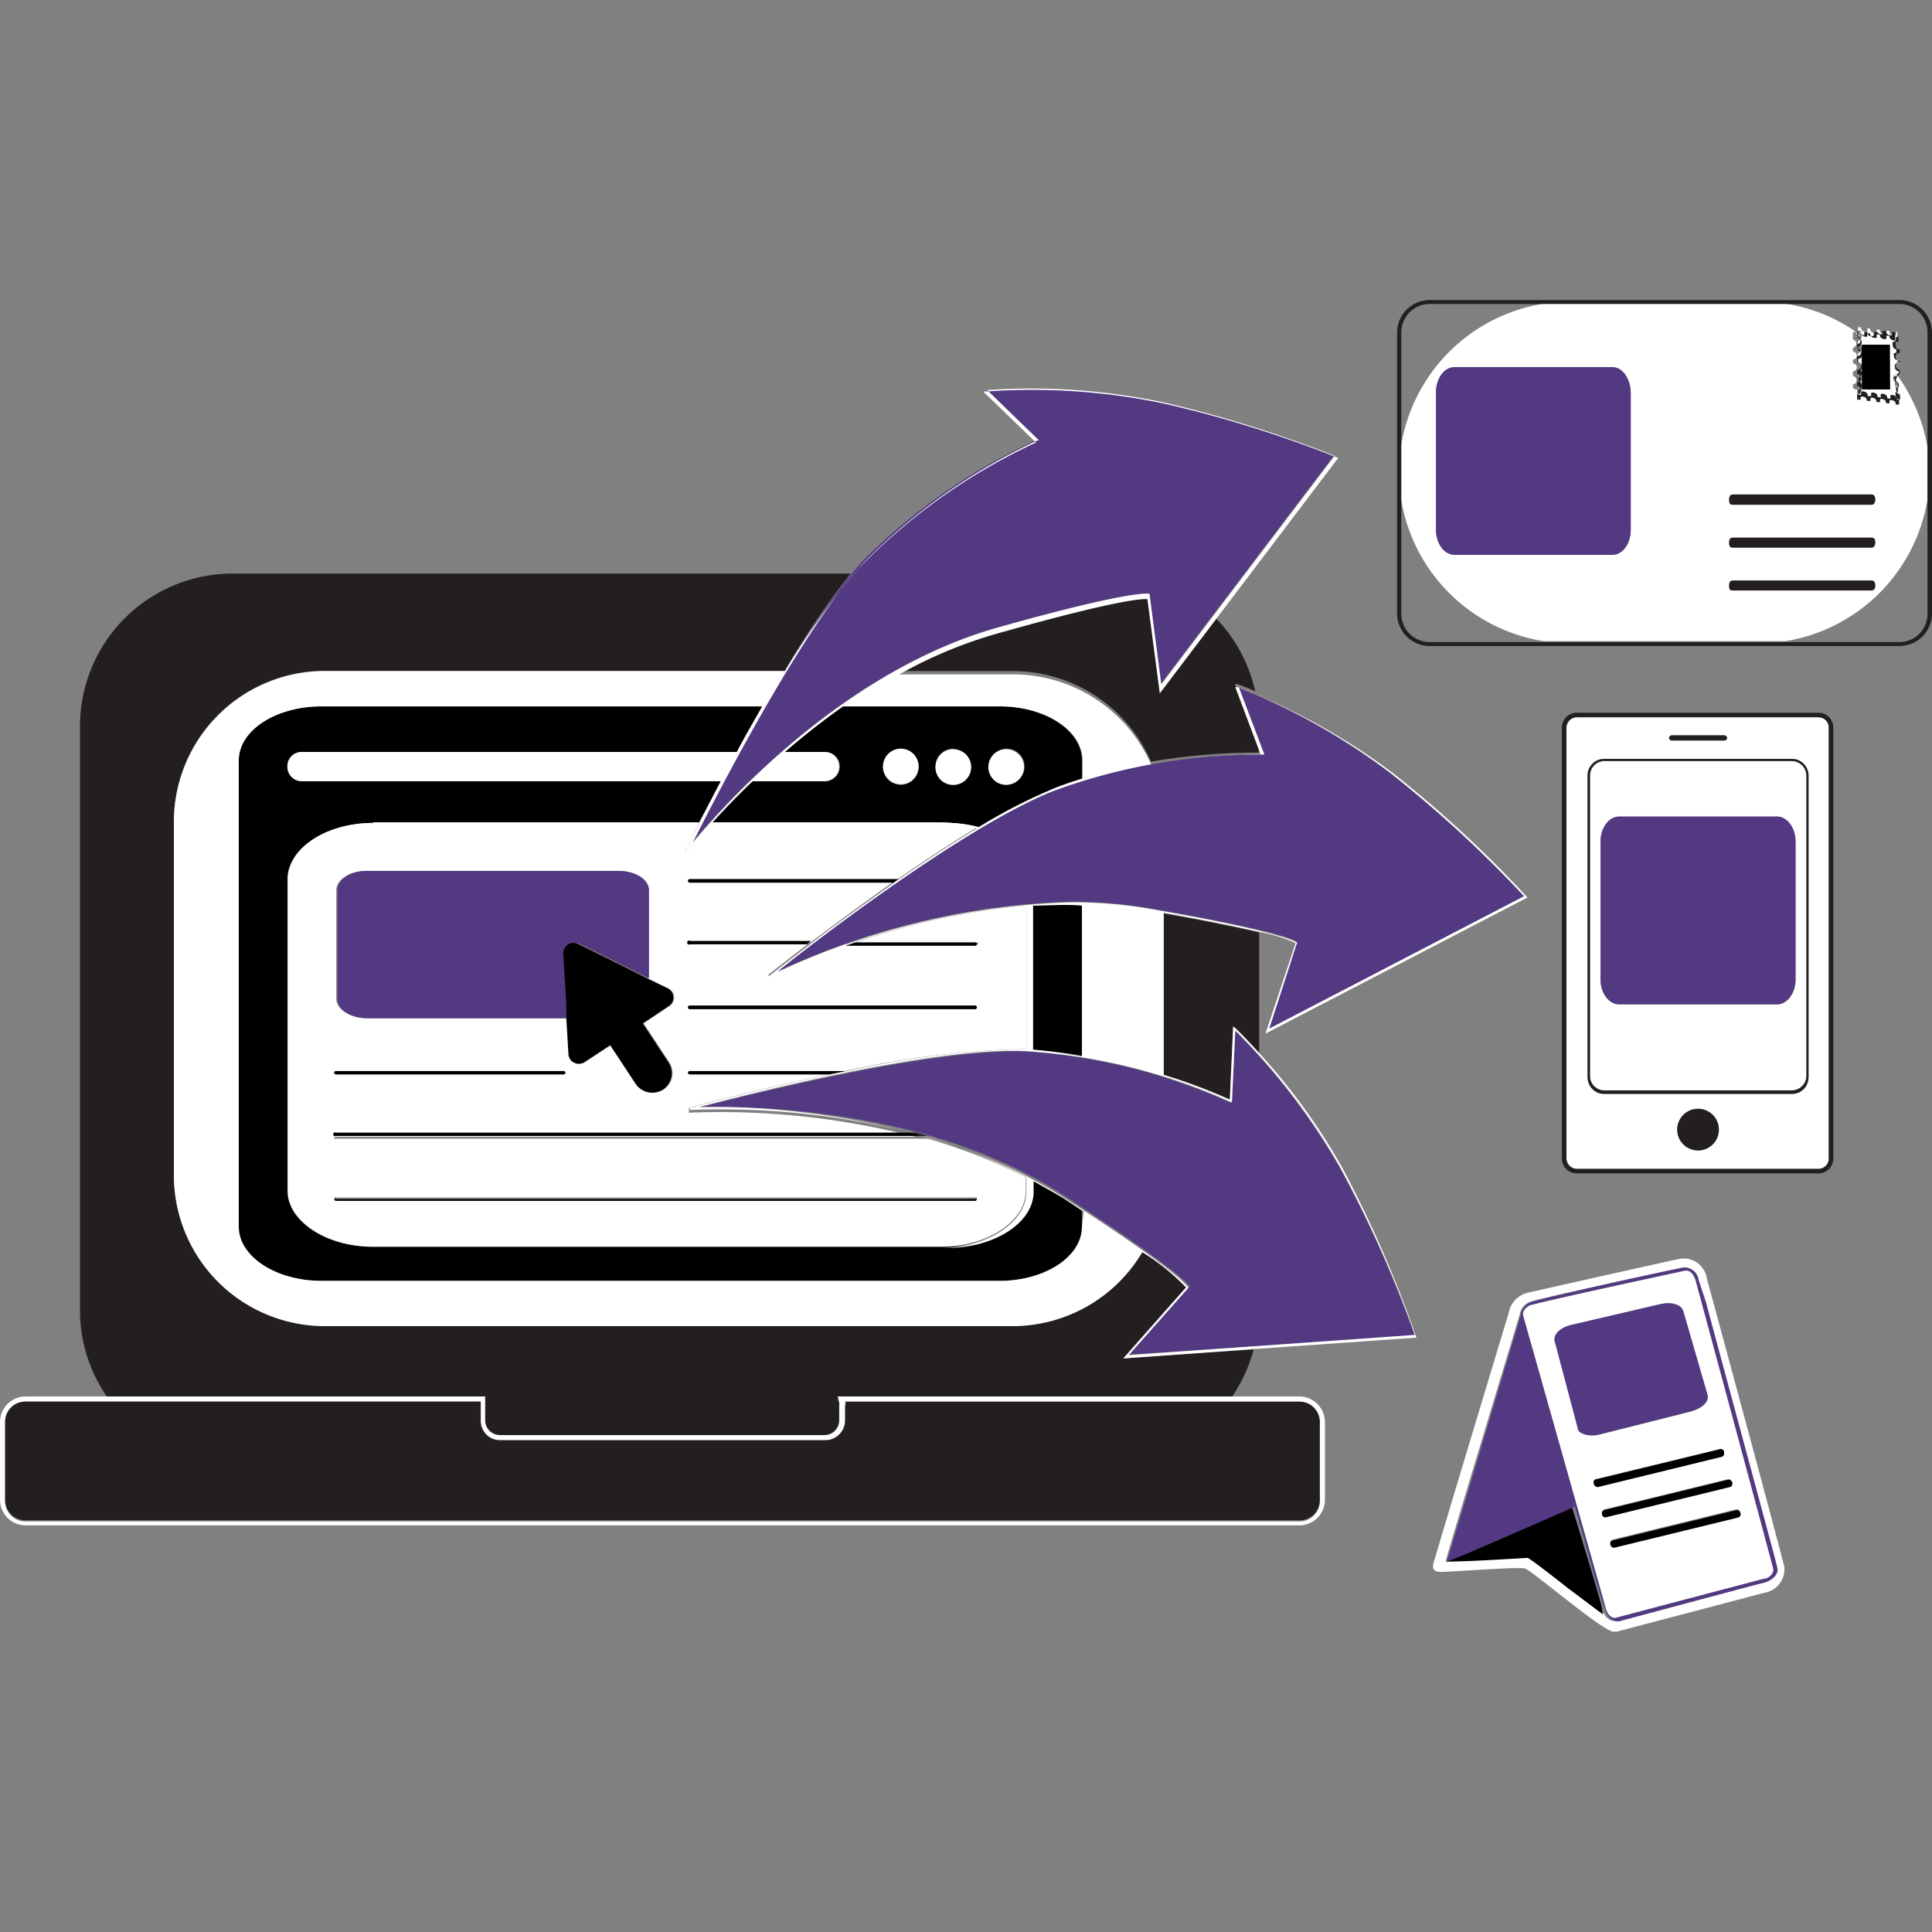<svg id="Layer_1" data-name="Layer 1" xmlns="http://www.w3.org/2000/svg" viewBox="0 0 64 64"><rect x="0" y="0" width="64" height="64" fill="#808080" stroke="none"/><path d="M46.42,16.55v3.79a.94.94,0,0,0,.94.93h3.79A5.69,5.69,0,0,1,46.42,16.55Z" style="fill:none"/><path d="M61.48,11h0l.16.13h0a.21.21,0,0,0,0-.11h.12a.12.12,0,0,0,.2.11.2.2,0,0,0,0-.11h.13a.13.13,0,0,0,.12.14h0a.11.11,0,0,0,.07,0,.15.15,0,0,0,0-.11h.13a.13.13,0,0,0,.11.14h0a.09.09,0,0,0,.08,0,.15.15,0,0,0,0-.1h.11v.18h0a.11.11,0,0,0-.08,0,.18.18,0,0,0,0,.1.13.13,0,0,0,.12.14h0v.13h0a.11.11,0,0,0-.08,0,.15.15,0,0,0,0,.1.13.13,0,0,0,.12.13h0V12h0a.12.12,0,0,0-.08,0,.15.15,0,0,0,0,.1.13.13,0,0,0,.12.13h0v.14h0a5.73,5.73,0,0,1,1,2.38V11a.93.93,0,0,0-.93-.93H59.13a5.57,5.57,0,0,1,2.35.94Z" style="fill:none"/><path d="M59.13,21.27h3.79a.93.93,0,0,0,.93-.93V16.55A5.69,5.69,0,0,1,59.13,21.27Z" style="fill:none"/><path d="M51.15,10.09H47.36a.94.94,0,0,0-.94.93v3.79A5.69,5.69,0,0,1,51.15,10.09Z" style="fill:none"/><path d="M41.78,25l-.07-.18V25Z" style="fill:none"/><path d="M38.55,35.6a18.35,18.35,0,0,1,2.19.82L40.85,34l.06.06s.33.31.8.83v-4c-.65-.15-1.64-.36-3.16-.63Z" style="fill:#231f20"/><path d="M38,19.74c-.1,0-.84,0-4.95,1.13a15,15,0,0,0-3.27,1.36h3.77a5,5,0,0,1,4.58,3,21.09,21.09,0,0,1,3.57-.3v-.17l-.79-2.1.07,0a6,6,0,0,1,.6.24,5.06,5.06,0,0,0-1.36-2.48l-1.81,2.39Z" style="fill:#231f20"/><path d="M39.29,42.64a7.4,7.4,0,0,0-1.45-1.17,5,5,0,0,1-4.28,2.45H10.76a5,5,0,0,1-5-5V27.22a5,5,0,0,1,5-5H26A26.62,26.62,0,0,1,28.18,19H7.65a5.06,5.06,0,0,0-5,5V43.4a5,5,0,0,0,.89,2.86H16.07v.79a.49.49,0,0,0,.49.49H27.33a.49.49,0,0,0,.49-.49v-.46a.5.5,0,0,0,0-.12l-.05-.21H40.82a5.14,5.14,0,0,0,.71-1.56L37.21,45Z" style="fill:#231f20"/><path d="M27.8,46.47a.5.5,0,0,1,0,.12v.46a.49.49,0,0,1-.49.49H16.56a.49.49,0,0,1-.49-.49v-.79H.84A.85.85,0,0,0,0,47.1v2.59a.85.85,0,0,0,.84.84H43.05a.85.85,0,0,0,.84-.84V47.1a.85.85,0,0,0-.84-.84H27.75Zm.16,0H43.05a.67.67,0,0,1,.67.67v2.59a.67.67,0,0,1-.67.67H.84a.67.67,0,0,1-.67-.67V47.1a.67.67,0,0,1,.67-.67H15.93s0,.62,0,.62a.64.64,0,0,0,.64.66H27.33a.66.66,0,0,0,.66-.66v-.46A.41.41,0,0,0,28,46.43Z" style="fill:#fff"/><path d="M27.33,47.71H16.56a.64.64,0,0,1-.64-.66s0-.57,0-.62H.84a.67.67,0,0,0-.67.67v2.59a.67.67,0,0,0,.67.67H43.05a.67.67,0,0,0,.67-.67V47.1a.67.67,0,0,0-.67-.67H28a.41.41,0,0,1,0,.16v.46A.66.66,0,0,1,27.33,47.71Z" style="fill:#231f20"/><path d="M34.22,30v4.79a14.08,14.08,0,0,1,1.62.18v-5C35.3,29.93,34.75,29.94,34.22,30Z"/><path d="M34.22,39.09v.35c0,1-1.29,1.86-2.87,1.86h-19c-1.56,0-2.83-.84-2.83-1.86V29.13c0-1,1.27-1.87,2.83-1.87h10.8l.72-1.38H10a.48.48,0,0,1-.48-.49.47.47,0,0,1,.48-.48H24.41c.26-.49.55-1,.84-1.51H10.65c-1.51,0-2.74.8-2.74,1.79V40.64c0,1,1.23,1.79,2.74,1.79H33.11c1.5,0,2.73-.81,2.73-1.79V40.1l-.66-.44C34.86,39.45,34.54,39.27,34.22,39.09Z"/><path d="M31.35,27.26a4,4,0,0,1,1.06.14,18,18,0,0,1,2.49-1.28c.31-.13.63-.23.94-.33v-.6c0-1-1.23-1.79-2.73-1.79h-5.2A24.46,24.46,0,0,0,26,24.91h1.34a.48.48,0,0,1,.48.48.49.49,0,0,1-.48.49h-2.4c-.54.52-1,1-1.34,1.38h7.77Zm2-2.46a.59.59,0,0,1,0,1.18.59.59,0,0,1,0-1.18ZM29.83,26a.59.59,0,1,1,.6-.59A.59.59,0,0,1,29.83,26Zm1.75-1.18a.59.59,0,1,1-.59.59A.58.58,0,0,1,31.58,24.8Z"/><path d="M12.36,27.26c-1.56,0-2.83.84-2.83,1.87V39.44c0,1,1.27,1.86,2.83,1.86H31.14c1.56,0,2.84-.84,2.84-1.86V39a18.12,18.12,0,0,0-3.25-1.28H11.13a.06.06,0,0,1-.06,0,.06.06,0,0,1,.06-.06h19.2a25.89,25.89,0,0,0-7.51-.8V36.7s2.15-.59,4.66-1.11H22.85a.06.06,0,0,1-.06-.06.06.06,0,0,1,.06-.05H28A30.05,30.05,0,0,1,34,34.75h0V30a23.31,23.31,0,0,0-5.65,1.22h4a.06.06,0,0,1,.06.06.06.06,0,0,1-.06,0H28a24.59,24.59,0,0,0-2.54,1.06l0-.06,1.29-1H22.85a.06.06,0,0,1-.06,0,.06.06,0,0,1,.06-.06h4c.74-.56,1.69-1.26,2.73-2H22.85a.06.06,0,0,1-.06-.06.06.06,0,0,1,.06-.05h6.91c.84-.59,1.73-1.17,2.58-1.69a4.19,4.19,0,0,0-1.2-.18H23.58c-.53.6-.82,1-.84,1l-.06,0s.19-.38.48-1H12.36ZM11.13,39.67H32.3a.06.06,0,0,1,.06,0,.06.06,0,0,1-.06.06H11.13a.06.06,0,0,1-.06-.06A.06.06,0,0,1,11.13,39.67Zm7.54-4.08H11.13a.06.06,0,0,1-.06-.06.06.06,0,0,1,.06-.05h7.54a.06.06,0,0,1,.06.05A.06.06,0,0,1,18.67,35.59Zm4.18-2.28H32.3a.06.06,0,1,1,0,.12H22.85a.06.06,0,1,1,0-.12Zm-2.39-4.46c.53,0,1,.29,1,.64v2.92l.7.34a.34.34,0,0,1,0,.59l-.84.56.85,1.29a.65.65,0,0,1-.18.9.66.66,0,0,1-.9-.18l-.85-1.29-.85.56a.34.34,0,0,1-.53-.26l-.07-1.19H12.14c-.53,0-1-.29-1-.64v-3.6c0-.35.43-.64,1-.64Z" style="fill:#fff"/><path d="M22.85,33.43H32.3a.06.06,0,1,0,0-.12H22.85a.06.06,0,1,0,0,.12Z"/><path d="M22.79,35.53a.06.06,0,0,0,.06.06h4.62l.55-.11H22.85A.06.06,0,0,0,22.79,35.53Z"/><path d="M18.67,35.48H11.13a.06.06,0,0,0-.06.05.06.06,0,0,0,.06.06h7.54a.06.06,0,0,0,.06-.06A.06.06,0,0,0,18.67,35.48Z"/><path d="M22.79,29.18a.06.06,0,0,0,.06.06H29.6a.91.91,0,0,1,.16-.11H22.85A.06.06,0,0,0,22.79,29.18Z"/><path d="M22.79,31.28a.06.06,0,0,0,.06,0h3.87l.15-.11h-4A.06.06,0,0,0,22.79,31.28Z"/><path d="M32.36,31.28a.06.06,0,0,0-.06-.06h-4l-.32.11H32.3A.06.06,0,0,0,32.36,31.28Z"/><path d="M11.07,37.63a.06.06,0,0,0,.06,0h19.6l-.4-.11H11.13A.06.06,0,0,0,11.07,37.63Z"/><path d="M11.13,39.78H32.3a.06.06,0,0,0,.06-.06.06.06,0,0,0-.06,0H11.13a.06.06,0,0,0-.06,0A.06.06,0,0,0,11.13,39.78Z"/><path d="M29.83,24.8a.59.59,0,1,0,.6.59A.59.59,0,0,0,29.83,24.8Z" style="fill:#fff"/><path d="M33.33,26a.59.59,0,0,0,0-1.18.59.59,0,0,0,0,1.18Z" style="fill:#fff"/><path d="M31.58,26a.59.59,0,1,0-.59-.59A.58.58,0,0,0,31.58,26Z" style="fill:#fff"/><path d="M11.18,29.49v3.6c0,.35.43.64,1,.64h6.65l0-.47-.1-1.66a.34.34,0,0,1,.49-.33l1.49.74.79.4V29.49c0-.35-.44-.64-1-.64H12.14C11.61,28.85,11.18,29.14,11.18,29.49Z" style="fill:#523982"/><path d="M19.15,31.27a.34.34,0,0,0-.49.33l.1,1.66,0,.47.07,1.19a.34.34,0,0,0,.53.26l.85-.56.85,1.29a.66.66,0,0,0,.9.18.65.65,0,0,0,.18-.9l-.85-1.29.84-.56a.34.34,0,0,0,0-.59l-.7-.34-.79-.4Z"/><path d="M56.74,43.08l-.2-.73a.77.77,0,0,0-.77-.66H55.7c-.05,0-4.51,1-5.07,1.13a.83.83,0,0,0-.65.67c-.06.18-2.47,8.18-2.5,8.32s0,.24.2.26,2.61-.18,2.84-.11,2.54,2.05,2.92,2.09h.12L58,52.88l.46-.12a.79.79,0,0,0,.65-.84S59.1,51.79,56.74,43.08Zm1.69,9.34-.47.12L53.53,53.7h-.05a.42.42,0,0,1-.34-.24L52,52.6c-.8-.6-1.3-1-1.33-1s-1.8.07-2.72.12h0a0,0,0,0,1,0,0l.11-.06-.17.06c0-.08,2.36-7.85,2.45-8.17a.54.54,0,0,1,.43-.45c.39-.13,4.86-1.08,5-1.12h0a.47.47,0,0,1,.46.41l.2.73c1.62,6,2.36,8.74,2.37,8.82S58.66,52.35,58.43,52.42Z" style="fill:#fff"/><path d="M53.07,53.29c0-.09-.45-1.59-1-3.38-1.28.56-3.46,1.52-4.07,1.76l-.11.06a0,0,0,0,0,0,0h0c.92,0,2.67-.13,2.72-.12s.53.37,1.33,1l1.16.87A.75.75,0,0,1,53.07,53.29Z"/><path d="M56.27,42.4a.47.47,0,0,0-.46-.41h0c-.19,0-4.66,1-5,1.12a.54.54,0,0,0-.43.45c-.09.32-2.42,8.09-2.45,8.17l.17-.06c.61-.24,2.79-1.2,4.07-1.76.51,1.79.93,3.29,1,3.38a.75.75,0,0,0,.07.18.42.42,0,0,0,.34.24h.05L58,52.54l.47-.12c.23-.07.45-.26.41-.47s-.75-2.8-2.37-8.82Zm2.14,9.9-4.89,1.29c-.13,0-.27-.11-.33-.33s-2.74-9.71-2.74-9.71c0-.18.19-.3.33-.33.41-.14,5.06-1.13,5.06-1.13.18,0,.27.12.33.34s2.55,9.41,2.57,9.54S58.61,52.25,58.41,52.3Z" style="fill:#523982"/><path d="M55.84,42.09s-4.65,1-5.06,1.13c-.14,0-.33.15-.33.33,0,0,2.68,9.48,2.74,9.71s.2.36.33.33l4.89-1.29c.2,0,.36-.2.33-.33s-2.51-9.33-2.57-9.54S56,42.09,55.84,42.09Zm1.81,8a.11.11,0,0,1-.07.15l-4.1,1a.12.12,0,0,1-.13-.09.11.11,0,0,1,.07-.15l4.09-1A.12.12,0,0,1,57.65,50.09Zm-.27-1a.11.11,0,0,1-.07.14l-4.1,1a.11.11,0,0,1-.14-.09.12.12,0,0,1,.08-.14l4.09-1A.13.13,0,0,1,57.38,49.09Zm-.27-1a.11.11,0,0,1-.08.14l-4.09,1a.13.13,0,0,1-.14-.1.11.11,0,0,1,.08-.14L57,48A.11.11,0,0,1,57.11,48.08Zm-1.06-1.34L53,47.52c-.34.08-.66,0-.71-.22l-.76-2.87c-.06-.21.17-.44.5-.53l3-.7c.33-.08.65,0,.71.22l.81,2.8C56.61,46.42,56.38,46.65,56.05,46.74Z" style="fill:#fff"/><path d="M53.35,51.18a.12.12,0,0,0,.13.09l4.1-1a.11.11,0,0,0,.07-.15.12.12,0,0,0-.14-.09l-4.09,1A.11.11,0,0,0,53.35,51.18Z"/><path d="M52.8,49.16a.13.13,0,0,0,.14.1l4.09-1a.11.11,0,0,0,.08-.14A.11.11,0,0,0,57,48l-4.09,1A.11.11,0,0,0,52.8,49.16Z"/><path d="M53.07,50.17a.11.11,0,0,0,.14.09l4.1-1a.11.11,0,0,0,.07-.14.13.13,0,0,0-.14-.1l-4.09,1A.12.12,0,0,0,53.07,50.17Z"/><path d="M55,43.2l-3,.7c-.33.09-.56.32-.5.53l.76,2.87c0,.2.37.3.71.22l3.09-.78c.33-.09.56-.32.51-.52l-.81-2.8C55.69,43.22,55.37,43.12,55,43.2Z" style="fill:#523982"/><path d="M63.85,16.55V14.81a5.73,5.73,0,0,0-1-2.38.1.1,0,0,0-.07,0,.12.12,0,0,0,0,.1.12.12,0,0,0,.11.13h0v.14h0a.11.11,0,0,0-.07,0,.15.15,0,0,0,0,.11.12.12,0,0,0,.11.13h0v.17H62.8a.13.13,0,0,0-.12-.14h0a.1.1,0,0,0-.08,0,.15.15,0,0,0,0,.1h-.12a.13.13,0,0,0-.12-.14.09.09,0,0,0-.07,0,.12.12,0,0,0,0,.1h-.13a.13.13,0,0,0-.11-.14.12.12,0,0,0-.08,0,.15.15,0,0,0,0,.1h-.13v0a.13.13,0,0,0-.12-.14h0s0,0-.08,0a.15.15,0,0,0,0,.1v0h-.12v-.18h0A.12.12,0,0,0,61.5,13a.13.13,0,0,0-.12-.14h0v-.13h0a.12.12,0,0,0,.12-.13.13.13,0,0,0-.12-.14h0V12.3h0a.13.13,0,0,0,0-.26h0v-.13h0a.13.13,0,0,0,0-.26h0v-.13h0a.13.13,0,0,0,.11-.14.12.12,0,0,0-.11-.13h0V11h.11a5.57,5.57,0,0,0-2.35-.94h-8a5.69,5.69,0,0,0-4.73,4.72v1.74a5.69,5.69,0,0,0,4.73,4.72h8A5.69,5.69,0,0,0,63.85,16.55Zm-9.83,1c0,.45-.27.82-.6.82H48.18c-.34,0-.61-.37-.61-.82V13c0-.45.27-.82.61-.82h5.24c.33,0,.6.37.6.82Zm1.15,2.54,0,0a0,0,0,0,1,0,0V11.26l0,0,0,0ZM62,19.56H57.4c-.07,0-.12-.07-.12-.16s0-.17.12-.17H62c.07,0,.12.07.12.17S62.09,19.56,62,19.56Zm0-1.42H57.4c-.07,0-.12-.07-.12-.17s0-.16.12-.16H62c.07,0,.12.07.12.16S62.09,18.14,62,18.14Zm0-1.42H57.4c-.07,0-.12-.08-.12-.17s0-.17.12-.17H62c.07,0,.12.08.12.17S62.09,16.72,62,16.72Z" style="fill:#fff"/><path d="M61.49,11a.13.13,0,0,0,.11.14l0,0L61.49,11Z" style="fill:#fff"/><path d="M62.92,9.94H47.36A1.08,1.08,0,0,0,46.28,11v9.32a1.08,1.08,0,0,0,1.08,1.08H62.92A1.08,1.08,0,0,0,64,20.34V11A1.08,1.08,0,0,0,62.92,9.94Zm0,11.33H47.36a.94.94,0,0,1-.94-.93V11a.94.94,0,0,1,.94-.93H62.92a.93.93,0,0,1,.93.93v9.32A.93.93,0,0,1,62.92,21.27Z" style="fill:#231f20"/><path d="M62,19.23H57.4c-.07,0-.12.07-.12.17s0,.16.12.16H62c.07,0,.12-.07.12-.16S62.09,19.23,62,19.23Z" style="fill:#231f20"/><path d="M62,16.38H57.4c-.07,0-.12.08-.12.17s0,.17.12.17H62c.07,0,.12-.08.12-.17S62.09,16.38,62,16.38Z" style="fill:#231f20"/><path d="M62,17.81H57.4c-.07,0-.12.07-.12.16s0,.17.12.17H62c.07,0,.12-.07.12-.17S62.09,17.81,62,17.81Z" style="fill:#231f20"/><path d="M62.89,12.42h0V12.3h0a.14.14,0,0,1-.13-.14.16.16,0,0,1,.05-.11.11.11,0,0,1,.08,0h0v-.13h0a.13.13,0,0,1-.13-.14.16.16,0,0,1,.05-.11.11.11,0,0,1,.08,0h0v-.13h0a.13.13,0,0,1-.13-.14.21.21,0,0,1,0-.11l.09,0h0V11H62.8a.18.18,0,0,1,0,.11.18.18,0,0,1-.09,0h0a.14.14,0,0,1-.12-.15h-.11a.14.14,0,0,1,0,.11.12.12,0,0,1-.08,0h0a.14.14,0,0,1-.13-.15h-.11a.14.14,0,0,1,0,.11.12.12,0,0,1-.08,0,.14.14,0,0,1-.13-.15h-.1a.14.14,0,0,1,0,.11.12.12,0,0,1-.08,0,.14.14,0,0,1-.12-.15h-.1v.16a.13.13,0,0,1,.12.14.14.14,0,0,1-.12.15v.12a.14.14,0,0,1,0,.28V12a.13.13,0,0,1,.12.14.12.12,0,0,1-.11.14v.13a.13.13,0,0,1,.12.14.14.14,0,0,1-.12.14v.12a.15.15,0,0,1,.12.15.13.13,0,0,1-.12.14v.16h.1v0a.15.15,0,0,1,0-.11.12.12,0,0,1,.08,0h0a.14.14,0,0,1,.13.15v0h.12v0a.21.21,0,0,1,0-.11.18.18,0,0,1,.09,0,.14.14,0,0,1,.12.15v0h.11v0a.15.15,0,0,1,0-.11.12.12,0,0,1,.08,0,.14.14,0,0,1,.13.15v0h.11v0a.15.15,0,0,1,0-.11.12.12,0,0,1,.08,0h0a.14.14,0,0,1,.13.15v0h.1v-.16h0a.13.13,0,0,1-.12-.14.12.12,0,0,1,0-.11.09.09,0,0,1,.08,0h0v-.12h0a.13.13,0,0,1-.12-.14.15.15,0,0,1,0-.11A.12.12,0,0,1,62.89,12.42Zm-1.21.48V11.42h.93V12.9Z" style="fill:#fff"/><path d="M62.9,12.43h0v-.14h0a.13.13,0,0,1-.12-.13.15.15,0,0,1,0-.1.12.12,0,0,1,.08,0h0v-.13h0a.13.13,0,0,1-.12-.13.15.15,0,0,1,0-.1.11.11,0,0,1,.08,0h0v-.13h0a.13.13,0,0,1-.12-.14.18.18,0,0,1,0-.1.11.11,0,0,1,.08,0h0V11h-.11a.15.15,0,0,1,0,.1.09.09,0,0,1-.08,0h0a.13.13,0,0,1-.11-.14h-.13a.15.15,0,0,1,0,.11.11.11,0,0,1-.07,0h0A.13.13,0,0,1,62.2,11h-.13a.2.2,0,0,1,0,.11.12.12,0,0,1-.2-.11h-.12a.21.21,0,0,1,0,.11h0l0,0a.13.13,0,0,1-.11-.14h-.12v.17h0a.12.12,0,0,1,.11.13.13.13,0,0,1-.11.14h0v.13h0a.13.13,0,0,1,0,.26h0V12h0a.13.13,0,0,1,0,.26h0v.13h0a.13.13,0,0,1,.12.14.12.12,0,0,1-.12.13h0v.13h0a.13.13,0,0,1,.12.14.12.12,0,0,1-.12.13h0v.18h.12v0a.15.15,0,0,1,0-.1s0,0,.08,0h0a.13.13,0,0,1,.12.14v0h.13a.15.15,0,0,1,0-.1.12.12,0,0,1,.08,0,.13.13,0,0,1,.11.14h.13a.12.12,0,0,1,0-.1.09.09,0,0,1,.07,0,.13.13,0,0,1,.12.14h.12a.15.15,0,0,1,0-.1.1.1,0,0,1,.08,0h0a.13.13,0,0,1,.12.14h.11v-.17h0a.12.12,0,0,1-.11-.13.15.15,0,0,1,0-.11.11.11,0,0,1,.07,0h0V12.7h0a.12.12,0,0,1-.11-.13.12.12,0,0,1,0-.1.1.1,0,0,1,.07,0h0Zm0,.28h0v.12h0a.09.09,0,0,0-.08,0,.12.12,0,0,0,0,.11.13.13,0,0,0,.12.14h0v.16h-.1v0a.14.14,0,0,0-.13-.15h0a.12.12,0,0,0-.08,0,.15.15,0,0,0,0,.11v0h-.11v0a.14.14,0,0,0-.13-.15.12.12,0,0,0-.08,0,.15.15,0,0,0,0,.11v0h-.11v0a.14.14,0,0,0-.12-.15.18.18,0,0,0-.09,0,.21.21,0,0,0,0,.11v0h-.12v0a.14.14,0,0,0-.13-.15h0a.12.12,0,0,0-.08,0,.15.15,0,0,0,0,.11v0h-.1v-.16a.13.13,0,0,0,.12-.14.15.15,0,0,0-.12-.15v-.12a.14.14,0,0,0,.12-.14.13.13,0,0,0-.12-.14V12.3a.12.12,0,0,0,.11-.14.13.13,0,0,0-.12-.14v-.13a.14.14,0,0,0,0-.28v-.12a.14.14,0,0,0,.12-.15.13.13,0,0,0-.12-.14V11h.1a.14.14,0,0,0,.12.15.12.12,0,0,0,.08,0,.14.14,0,0,0,0-.11h.1a.14.14,0,0,0,.13.15.12.12,0,0,0,.08,0,.14.14,0,0,0,0-.11h.11a.14.14,0,0,0,.13.15h0a.12.12,0,0,0,.08,0,.14.14,0,0,0,0-.11h.11a.14.14,0,0,0,.12.15h0a.18.18,0,0,0,.09,0,.18.18,0,0,0,0-.11h.09v.16h0l-.09,0a.21.21,0,0,0,0,.11.13.13,0,0,0,.13.14h0v.13h0a.11.11,0,0,0-.08,0,.16.16,0,0,0-.05.11.13.13,0,0,0,.13.14h0V12h0a.11.11,0,0,0-.08,0,.16.16,0,0,0-.05.11.14.14,0,0,0,.13.14h0v.13h0a.12.12,0,0,0-.08,0,.15.15,0,0,0,0,.11A.13.13,0,0,0,62.89,12.71Z" style="fill:#231f20"/><polygon points="62.6 11.42 61.67 11.42 61.68 12.9 62.61 12.9 62.6 11.42"/><path d="M55.13,11.26V20.1a0,0,0,0,0,0,0l0,0V11.26l0,0Z"/><path d="M53.42,12.16H48.18c-.34,0-.61.37-.61.82v4.58c0,.45.27.82.61.82h5.24c.33,0,.6-.37.6-.82V13C54,12.53,53.75,12.16,53.42,12.16Z" style="fill:#523982"/><path d="M60.24,23.76h-8a.35.35,0,0,0-.35.34V38.38a.35.35,0,0,0,.35.34h8a.34.34,0,0,0,.34-.34V24.1A.34.34,0,0,0,60.24,23.76Zm-4.87.6h1.76a.09.09,0,0,1,.08.08.09.09,0,0,1-.08.09H55.37a.09.09,0,0,1-.08-.09A.09.09,0,0,1,55.37,24.36Zm.88,13.75a.69.69,0,1,1,.69-.69A.69.69,0,0,1,56.25,38.11Zm3.66-2.47a.55.55,0,0,1-.55.55H53.14a.55.55,0,0,1-.55-.55V25.69a.55.55,0,0,1,.55-.55h6.22a.55.55,0,0,1,.55.55Z" style="fill:#fff"/><path d="M59.36,25.21H53.14a.48.48,0,0,0-.47.48v10a.48.48,0,0,0,.47.48h6.22a.49.49,0,0,0,.48-.48V25.69A.49.49,0,0,0,59.36,25.21Zm.12,7.24c0,.45-.28.82-.61.82H53.63c-.33,0-.61-.37-.61-.82V27.87c0-.45.28-.82.61-.82h5.24c.33,0,.61.37.61.82Z" style="fill:#fff"/><path d="M60.24,23.61h-8a.49.49,0,0,0-.5.49V38.38a.49.49,0,0,0,.5.49h8a.49.49,0,0,0,.49-.49V24.1A.49.49,0,0,0,60.24,23.61Zm.34,14.77a.34.34,0,0,1-.34.34h-8a.35.35,0,0,1-.35-.34V24.1a.35.35,0,0,1,.35-.34h8a.34.34,0,0,1,.34.34Z" style="fill:#231f20"/><path d="M59.36,25.14H53.14a.55.55,0,0,0-.55.55v10a.55.55,0,0,0,.55.55h6.22a.55.55,0,0,0,.55-.55V25.69A.55.55,0,0,0,59.36,25.14Zm.48,10.5a.49.49,0,0,1-.48.48H53.14a.48.48,0,0,1-.47-.48V25.69a.48.48,0,0,1,.47-.48h6.22a.49.49,0,0,1,.48.48Z" style="fill:#231f20"/><circle cx="56.25" cy="37.42" r="0.69" style="fill:#231f20"/><path d="M55.37,24.53h1.76a.09.09,0,0,0,.08-.09.09.09,0,0,0-.08-.08H55.37a.09.09,0,0,0-.08.08A.09.09,0,0,0,55.37,24.53Z" style="fill:#231f20"/><path d="M58.87,27.05H53.63c-.33,0-.61.37-.61.82v4.58c0,.45.28.82.61.82h5.24c.33,0,.61-.37.61-.82V27.87C59.48,27.42,59.2,27.05,58.87,27.05Z" style="fill:#523982"/><path d="M22.9,27.94c1-1.16,4.91-5.68,10.14-7.15,4.54-1.27,5-1.13,5-1.11h0l.39,3,5.74-7.57a39.21,39.21,0,0,0-5.75-1.79,21.34,21.34,0,0,0-5.76-.39l1.72,1.65-.05,0a19.71,19.71,0,0,0-5.75,4C26.5,20.85,23.6,26.55,22.9,27.94Z" style="fill:#523982"/><path d="M46.87,44.25a39.33,39.33,0,0,0-2.45-5.5,21.24,21.24,0,0,0-3.5-4.59l-.11,2.37-.05,0A19.41,19.41,0,0,0,34,34.83c-3.08-.11-9.29,1.46-10.8,1.85h.69c2.17,0,7.34.3,11.37,2.93s4.14,3,4.15,3v0l-2,2.26Z" style="fill:#523982"/><path d="M44.48,38.71a20.52,20.52,0,0,0-2.77-3.83c-.47-.52-.79-.83-.8-.83L40.85,34l-.11,2.43a18.35,18.35,0,0,0-2.19-.82V30.24c1.52.27,2.51.48,3.16.63a5.09,5.09,0,0,1,1.21.37l-1,3,8.68-4.51,0,0a38.49,38.49,0,0,0-4.47-4.13A21.18,21.18,0,0,0,41.59,23a6,6,0,0,0-.6-.24l-.07,0,.79,2.1.07.18h-.07a21.09,21.09,0,0,0-3.57.3,5,5,0,0,0-4.58-3H29.79a15,15,0,0,1,3.27-1.36c4.11-1.16,4.85-1.15,4.95-1.13l.41,3.12,1.81-2.39,4.1-5.41h0a39.09,39.09,0,0,0-5.81-1.81,21.44,21.44,0,0,0-5.87-.39h-.08l1.75,1.69a19.6,19.6,0,0,0-5.71,4,5.79,5.79,0,0,0-.39.44A26.62,26.62,0,0,0,26,22.23H10.76a5,5,0,0,0-5,5v11.7a5,5,0,0,0,5,5h22.8a5,5,0,0,0,4.28-2.45,7.4,7.4,0,0,1,1.45,1.17L37.21,45l4.32-.31,5.39-.38h0l0,0A39.55,39.55,0,0,0,44.48,38.71Zm-5.11,3.95v0s-.2-.47-4.15-3S26,36.67,23.85,36.67h-.69c1.51-.39,7.72-2,10.8-1.85a19.41,19.41,0,0,1,6.8,1.68l.05,0,.11-2.37a21.24,21.24,0,0,1,3.5,4.59,39.33,39.33,0,0,1,2.45,5.5l-9.48.67Zm-5.15-7.89V30c.53,0,1.08-.05,1.62,0v5A14.08,14.08,0,0,0,34.22,34.77ZM41.89,25l-.84-2.22a21.43,21.43,0,0,1,5,2.82,40,40,0,0,1,4.43,4.08l-8.43,4.38L43,31.24v0h0s-.36-.35-5-1.15a15.29,15.29,0,0,0-2.52-.2,24.43,24.43,0,0,0-9.7,2.32c1.23-1,6.3-4.87,9.18-6A19.68,19.68,0,0,1,41.83,25ZM34.37,14.59l.05,0L32.7,12.92a21.34,21.34,0,0,1,5.76.39,39.21,39.21,0,0,1,5.75,1.79l-5.74,7.57-.39-3h0s-.48-.16-5,1.11c-5.23,1.47-9.19,6-10.14,7.15.7-1.39,3.6-7.09,5.72-9.34A19.71,19.71,0,0,1,34.37,14.59Zm1.47,26.05c0,1-1.23,1.79-2.73,1.79H10.65c-1.51,0-2.74-.81-2.74-1.79V25.19c0-1,1.23-1.79,2.74-1.79h14.6c-.29.52-.58,1-.84,1.51H10a.47.47,0,0,0-.48.48.48.48,0,0,0,.48.49H23.88l-.72,1.38c-.29.58-.47.95-.48,1l.06,0s.31-.4.84-1c.35-.39.8-.86,1.34-1.38h2.4a.49.49,0,0,0,.48-.49.48.48,0,0,0-.48-.48H26a24.46,24.46,0,0,1,1.93-1.51h5.2c1.5,0,2.73.8,2.73,1.79v.6c-.31.1-.63.2-.94.33a18,18,0,0,0-2.49,1.28,4,4,0,0,0-1.06-.14h-.21a4.19,4.19,0,0,1,1.2.18c-.85.52-1.74,1.1-2.58,1.69a.91.91,0,0,0-.16.11c-1,.72-2,1.42-2.73,2l-.15.11-1.29,1,0,.06A24.59,24.59,0,0,1,28,31.33l.32-.11A23.31,23.31,0,0,1,34,30v4.75h0a30.05,30.05,0,0,0-5.94.73l-.55.11c-2.51.52-4.62,1.1-4.66,1.11v.07a25.89,25.89,0,0,1,7.51.8l.4.11A18.12,18.12,0,0,1,34,39v.48c0,1-1.28,1.86-2.84,1.86h.21c1.58,0,2.87-.84,2.87-1.86v-.35c.32.18.64.36,1,.57l.66.44Z" style="fill:#fff"/><path d="M34.93,26.19c-2.88,1.12-7.95,5-9.18,6a24.43,24.43,0,0,1,9.7-2.32,15.29,15.29,0,0,1,2.52.2c4.66.8,5,1.12,5,1.15h0v0l-.92,2.85,8.43-4.38a40,40,0,0,0-4.43-4.08,21.43,21.43,0,0,0-5-2.82L41.89,25h-.06A19.68,19.68,0,0,0,34.93,26.19Z" style="fill:#523982"/></svg>